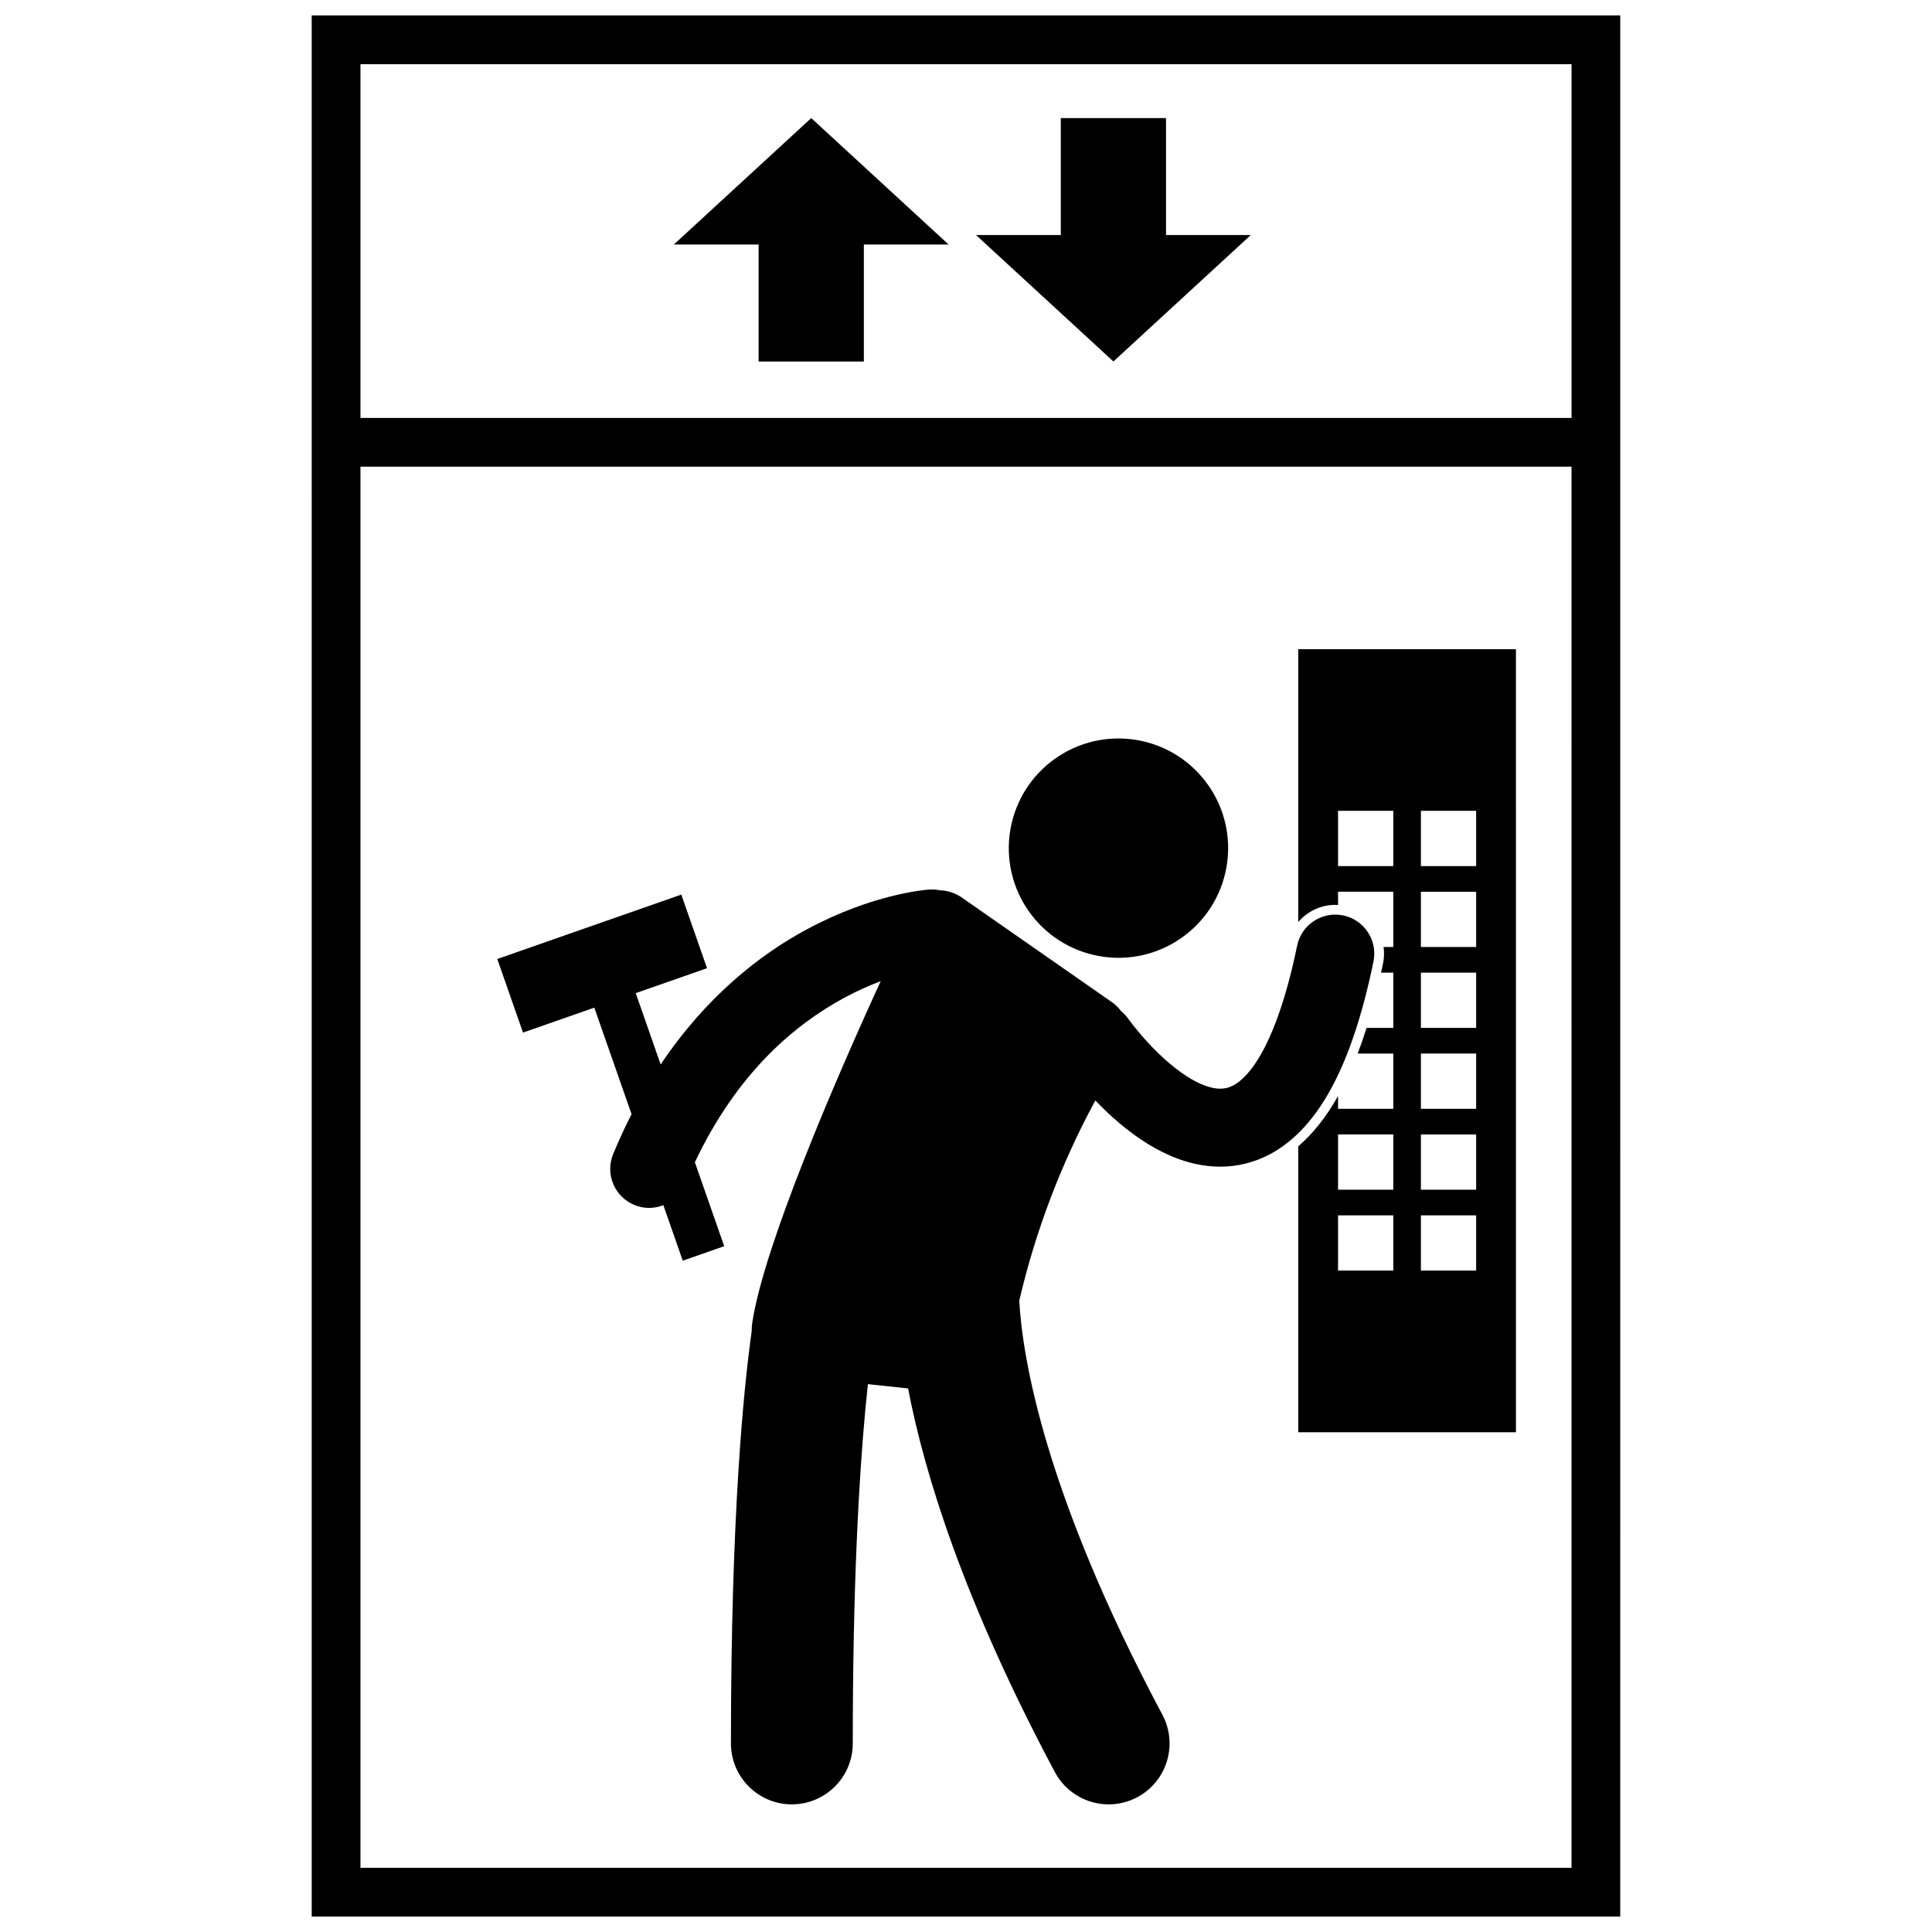 <?xml version="1.0" encoding="UTF-8"?>
<!-- Uploaded to: SVG Repo, www.svgrepo.com, Generator: SVG Repo Mixer Tools -->
<svg width="800px" height="800px" version="1.1" viewBox="144 144 512 512" xmlns="http://www.w3.org/2000/svg">
 <defs>
  <clipPath id="a">
   <path d="m226 148.09h348v503.81h-348z"/>
  </clipPath>
 </defs>
 <g clip-path="url(#a)">
  <path d="m226.61 651.9h346.77l0.004-503.81h-346.78zm12.918-12.914v-371.32h320.94l0.004 371.32zm320.95-477.98v93.75l-320.95-0.004v-93.746z"/>
 </g>
 <path d="m488.05 388.35c2.394-2.805 5.941-4.555 9.812-4.555 0.242 0 0.492 0.027 0.734 0.039v-3.516h14.641v14.641h-2.578c0.195 1.434 0.164 2.902-0.137 4.363-0.172 0.836-0.355 1.629-0.535 2.441h3.254v14.641h-7.09c-0.746 2.379-1.531 4.648-2.352 6.801h9.441v14.641h-14.641v-3.394c-3.078 5.477-6.606 9.934-10.547 13.336v75.773h57.691l-0.004-207.52h-57.691zm25.188 92.367h-14.641v-14.641h14.641zm0-21.438h-14.641v-14.641h14.641zm7.316-100.4h14.641v14.641h-14.641zm0 21.441h14.641v14.641h-14.641zm0 21.441h14.641v14.641h-14.641zm0 21.441h14.641v14.641h-14.641zm0 21.438h14.641v14.641h-14.641zm0 21.441h14.641v14.641h-14.641zm-21.957-107.2h14.641v14.641h-14.641z"/>
 <path d="m345.04 239.8h27.891v-31h22.461l-36.406-33.504-36.406 33.504h22.461z"/>
 <path d="m475.47 206.29h-22.461v-31h-27.887v31h-22.465l36.406 33.504z"/>
 <path d="m445.41 340.14c15.809 2.762 26.387 17.816 23.625 33.629-2.762 15.809-17.816 26.387-33.629 23.625-15.812-2.762-26.391-17.816-23.629-33.629 2.762-15.809 17.82-26.387 33.633-23.625"/>
 <path d="m335.92 474.25-7.773-22.238c11.426-24.117 26.77-36.629 39.625-43.609 3.426-1.844 6.676-3.273 9.617-4.379-12.324 26.875-30.891 70.09-34.008 90.359-0.129 0.844-0.188 1.672-0.188 2.484-2.125 15.137-5.484 48.574-5.488 109.16 0 8.918 7.231 16.145 16.145 16.145 8.914 0 16.145-7.227 16.145-16.145-0.004-42.359 1.684-70.785 3.324-88.426 0.23-2.481 0.461-4.727 0.684-6.789 3.551 0.379 7.098 0.758 10.648 1.137 4.398 22.918 14.891 56.617 38.898 101.67 2.902 5.453 8.492 8.559 14.266 8.559 2.559 0 5.156-0.609 7.574-1.898 7.871-4.191 10.852-13.969 6.66-21.84-31.309-58.801-37.078-94.645-37.938-109.75 4.324-18.508 11.113-36.34 20.168-53.055 1.031 1.078 2.144 2.188 3.34 3.312 3.488 3.258 7.637 6.629 12.535 9.355 4.883 2.703 10.645 4.856 17.223 4.875h0.086c4.422 0 9.133-1.105 13.43-3.484 6.539-3.598 11.883-9.672 16.25-17.926 4.383-8.301 7.957-18.984 10.844-32.969 1.152-5.586-2.449-11.051-8.035-12.207-5.59-1.148-11.055 2.453-12.203 8.039-3.449 16.914-7.992 27.164-11.879 32.309-1.938 2.594-3.613 3.922-4.914 4.637-1.32 0.703-2.32 0.918-3.578 0.938-1.809 0.02-4.344-0.688-7.184-2.277-4.258-2.332-8.82-6.481-12.055-10.023-1.629-1.773-2.949-3.379-3.84-4.512-0.445-0.566-0.781-1.012-0.996-1.301-0.105-0.145-0.184-0.25-0.227-0.312l-0.031-0.047c-0.574-0.816-1.25-1.523-1.988-2.121-0.613-0.844-1.359-1.609-2.254-2.246-13.367-9.316-26.727-18.629-40.094-27.945-0.387-0.273-0.797-0.492-1.219-0.684-1.375-0.695-2.902-1.078-4.457-1.113-0.895-0.184-1.824-0.258-2.781-0.195-0.992 0.082-14.879 1.129-32.277 10.465-12.566 6.711-26.879 17.953-38.891 35.895l-6.609-18.906 18.898-6.609-6.82-19.504-48.766 17.062 6.816 19.504 18.898-6.606 9.871 28.23c-1.707 3.336-3.336 6.848-4.867 10.551-2.184 5.273 0.316 11.32 5.59 13.5 1.293 0.539 2.633 0.789 3.949 0.789 1.297 0 2.562-0.27 3.75-0.734l5.144 14.719z"/>
</svg>